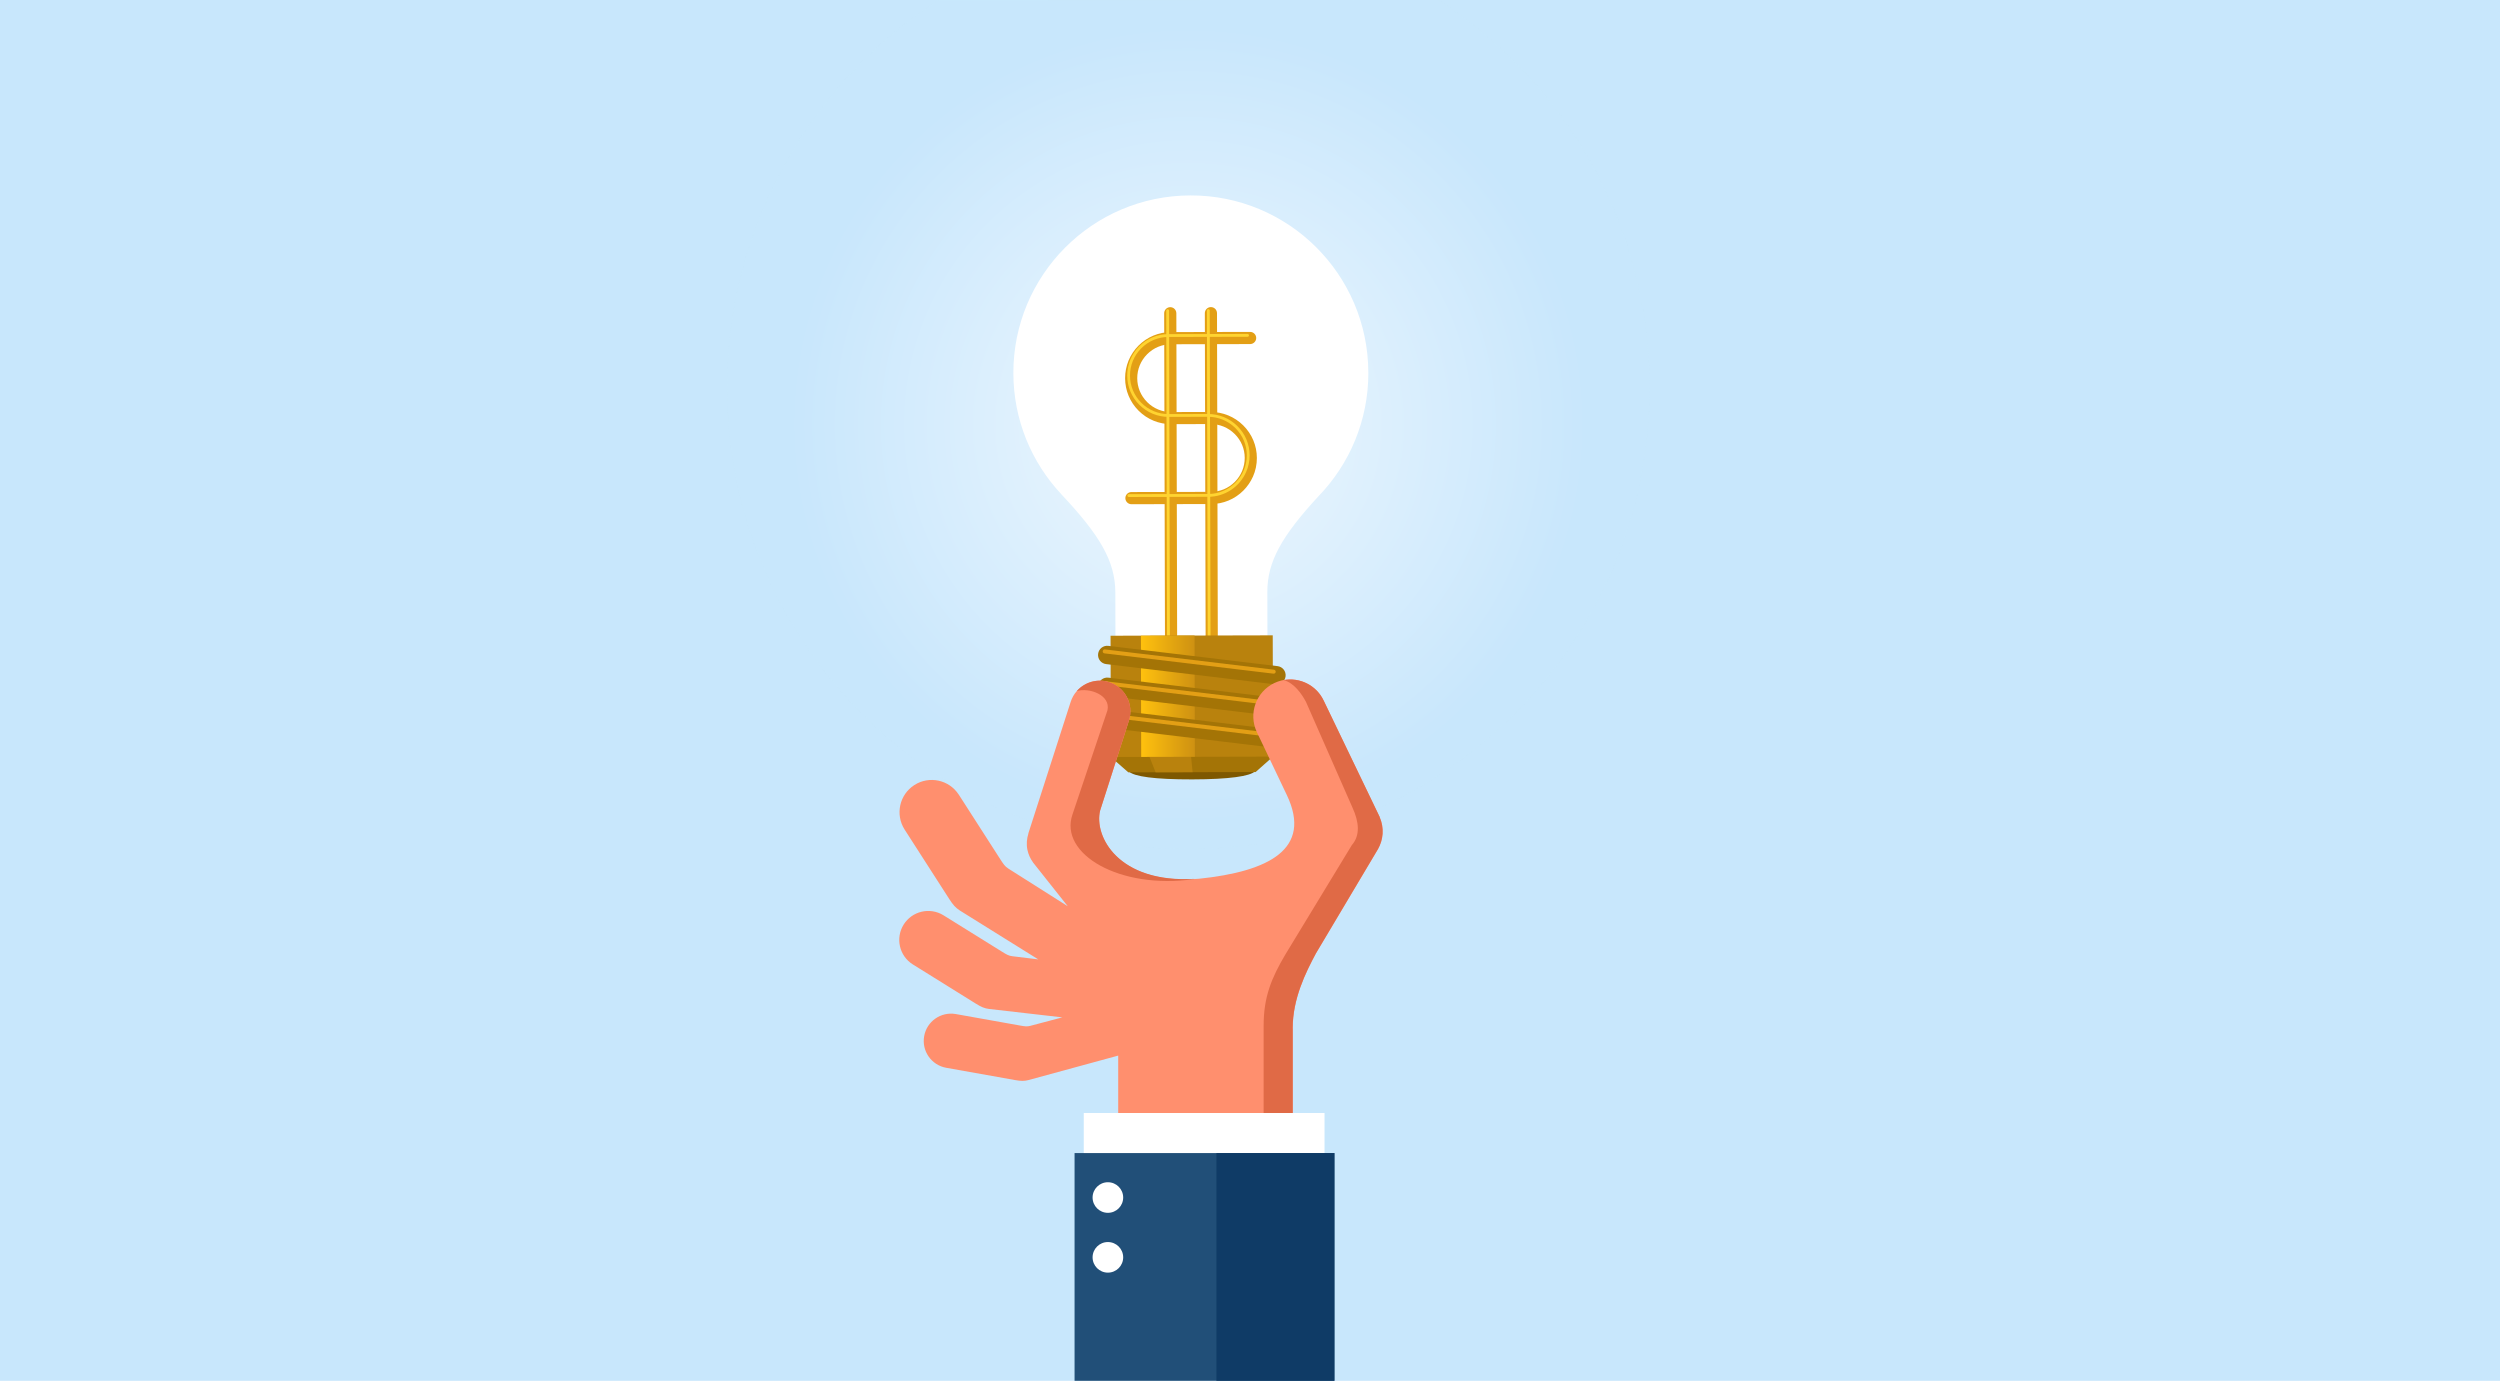 <?xml version="1.0" encoding="UTF-8"?>
<svg xmlns="http://www.w3.org/2000/svg" xmlns:xlink="http://www.w3.org/1999/xlink" viewBox="0 0 688 380">
  <defs>
    <style>
      .cls-1 {
        fill: #7e5800;
      }

      .cls-2 {
        fill: #e06a46;
      }

      .cls-3 {
        fill: #214f78;
      }

      .cls-4 {
        fill: #0f3b66;
      }

      .cls-5 {
        fill: #e39f15;
      }

      .cls-6 {
        fill: url(#linear-gradient);
      }

      .cls-7 {
        fill: #ffd430;
      }

      .cls-8 {
        fill: url(#radial-gradient);
        opacity: .5;
      }

      .cls-9 {
        fill: #fff;
      }

      .cls-10 {
        fill: #a47406;
      }

      .cls-11 {
        fill: #ff8f6e;
      }

      .cls-12 {
        fill: #c8e7fc;
      }

      .cls-13 {
        fill: #b9820d;
      }
    </style>
    <radialGradient id="radial-gradient" cx="327.04" cy="116.82" fx="327.04" fy="116.82" r="121.98" gradientUnits="userSpaceOnUse">
      <stop offset=".28" stop-color="#fff"/>
      <stop offset=".9" stop-color="#c8e7fc"/>
    </radialGradient>
    <linearGradient id="linear-gradient" x1="313.97" y1="191.61" x2="328.82" y2="191.61" gradientTransform="translate(.46 -.77) rotate(.14)" gradientUnits="userSpaceOnUse">
      <stop offset="0" stop-color="#ffc10e"/>
      <stop offset="1" stop-color="#ce9112"/>
    </linearGradient>
  </defs>
  <g id="Backgrounds">
    <rect class="cls-12" width="688" height="380"/>
  </g>
  <g id="Layer_1" data-name="Layer 1">
    <g>
      <path class="cls-8" d="M395.79,0c35.01,22.6,58.18,61.95,58.18,106.72,0,70.1-56.83,126.93-126.93,126.93s-126.93-56.83-126.93-126.93c0-44.73,23.14-84.05,58.09-106.66l137.58-.06Z"/>
      <g>
        <g>
          <path class="cls-1" d="M328.06,214.49c10.32-.02,15.97-.89,17.28-2.21l-17.29-1.28-17.29,1.36c1.32,1.32,6.98,2.15,17.3,2.13Z"/>
          <polygon class="cls-10" points="345.54 212.47 350.33 208.22 328.08 205.74 305.7 208.33 310.51 212.55 345.54 212.47"/>
          <path class="cls-9" d="M376.56,102.5c-.06-26.97-21.98-48.79-48.96-48.72-26.97.06-48.79,21.98-48.72,48.96.03,12.85,5.02,24.52,13.15,33.22h-.01c10.68,11.35,14.9,18.48,14.92,27.1l.03,12.87,41.83-.1-.03-12.87c-.02-8.41,3.96-15.42,14.01-26.33,8.56-8.82,13.82-20.86,13.79-34.12Z"/>
          <g>
            <path class="cls-5" d="M344.8,131.19c-.62,1.39-1.5,2.67-2.6,3.79-2.39,2.4-5.57,3.73-8.95,3.73l-21.87.05c-.92,0-1.67-.74-1.68-1.67,0-.92.74-1.67,1.67-1.68l21.87-.05c2.49,0,4.83-.98,6.59-2.75,1.76-1.77,2.72-4.11,2.72-6.6,0-2.49-.99-4.83-2.77-6.59-1.78-1.76-4.13-2.73-6.63-2.72l-10.82.03c-3.38,0-6.57-1.3-8.97-3.69-2.4-2.39-3.72-5.57-3.73-8.95,0-3.38,1.3-6.57,3.69-8.97,2.39-2.4,5.57-3.73,8.95-3.73l21.76-.05c.92,0,1.67.74,1.68,1.67,0,.92-.74,1.67-1.67,1.68l-21.76.05c-2.49,0-4.83.98-6.59,2.75-1.76,1.77-2.72,4.11-2.72,6.6,0,2.49.98,4.83,2.75,6.59,1.77,1.76,4.11,2.72,6.6,2.72l10.82-.03c3.39,0,6.58,1.3,8.99,3.69,2.41,2.39,3.75,5.58,3.76,8.96,0,1.82-.37,3.57-1.09,5.18Z"/>
            <path class="cls-5" d="M323.82,184.73c-.26.58-.84.99-1.52.99-.92,0-1.67-.74-1.68-1.67l-.24-97.84c0-.92.74-1.67,1.67-1.68.92,0,1.67.74,1.68,1.67l.24,97.84c0,.24-.05.47-.14.68Z"/>
            <path class="cls-5" d="M335.01,184.71c-.26.58-.84.99-1.52.99-.92,0-1.67-.74-1.68-1.67l-.24-97.84c0-.92.74-1.67,1.67-1.68.92,0,1.67.74,1.68,1.67l.24,97.84c0,.24-.05.47-.14.68Z"/>
          </g>
          <g>
            <path class="cls-7" d="M342.91,129.95c-1.77,3.98-5.75,6.76-10.38,6.77l-21.87.05c-.21,0-.39-.17-.39-.39,0-.21.17-.39.39-.39l21.87-.05c5.85-.01,10.6-4.79,10.59-10.64,0-2.83-1.12-5.5-3.15-7.5-2.02-2-4.7-3.1-7.53-3.1l-10.82.03c-3.04,0-5.9-1.17-8.06-3.32-2.16-2.15-3.35-5-3.35-8.05,0-3.04,1.17-5.9,3.32-8.06,2.15-2.16,5-3.35,8.04-3.35l21.76-.05c.21,0,.39.17.39.39,0,.21-.17.39-.39.39l-21.76.05c-2.83,0-5.5,1.12-7.5,3.13-2,2.01-3.1,4.68-3.09,7.51,0,2.84,1.12,5.5,3.13,7.5,2.01,2,4.68,3.1,7.51,3.09l10.82-.03c3.04,0,5.91,1.17,8.08,3.32,2.17,2.15,3.37,5.01,3.38,8.05,0,1.65-.35,3.22-.98,4.64Z"/>
            <path class="cls-7" d="M321.93,183.5c-.06.13-.19.23-.35.23-.21,0-.39-.17-.39-.39l-.24-97.84c0-.21.17-.39.39-.39.21,0,.39.17.39.39l.24,97.84c0,.06-.01.11-.03.16Z"/>
            <path class="cls-7" d="M333.12,183.47c-.06.13-.19.23-.35.23-.21,0-.39-.17-.39-.39l-.24-97.84c0-.21.17-.39.39-.39.21,0,.39.17.39.39l.24,97.84c0,.06-.01.11-.03.16Z"/>
          </g>
          <polygon class="cls-13" points="327.65 206.94 316.09 207.63 318.02 212.54 328.21 212.51 327.65 206.94"/>
          <g>
            <rect class="cls-13" x="305.66" y="174.91" width="44.63" height="33.37" transform="translate(-.46 .79) rotate(-.14)"/>
            <rect class="cls-6" x="314.01" y="174.93" width="14.77" height="33.37" transform="translate(-.46 .77) rotate(-.14)"/>
            <g>
              <path class="cls-10" d="M350.98,188.34c1.39.17,2.65-.82,2.81-2.21.17-1.39-.82-2.65-2.21-2.81l-46.57-5.58c-1.39-.17-2.65.82-2.81,2.21-.17,1.39.82,2.65,2.21,2.81l46.57,5.58Z"/>
              <path class="cls-5" d="M350.46,185.39c.3.04.58-.18.61-.48.04-.3-.18-.58-.48-.61l-46.51-5.58c-.3-.04-.58.18-.61.48-.04.3.18.58.48.61l46.51,5.58Z"/>
            </g>
            <g>
              <path class="cls-10" d="M351,197.09c1.39.17,2.65-.82,2.81-2.21.17-1.39-.82-2.65-2.21-2.81l-46.57-5.58c-1.39-.17-2.65.82-2.81,2.21-.17,1.39.82,2.65,2.21,2.81l46.57,5.58Z"/>
              <path class="cls-5" d="M350.48,194.13c.3.04.58-.18.61-.48.04-.3-.18-.58-.48-.61l-46.51-5.58c-.3-.04-.58.18-.61.48s.18.58.48.61l46.51,5.58Z"/>
            </g>
            <g>
              <path class="cls-10" d="M351.02,205.83c1.39.17,2.65-.82,2.81-2.21.17-1.39-.82-2.65-2.21-2.81l-46.57-5.58c-1.39-.17-2.65.82-2.81,2.21-.17,1.39.82,2.65,2.21,2.81l46.57,5.58Z"/>
              <path class="cls-5" d="M350.5,202.88c.3.04.58-.18.61-.48.04-.3-.18-.58-.48-.61l-46.51-5.58c-.3-.04-.58.18-.61.48s.18.58.48.61l46.51,5.58Z"/>
            </g>
          </g>
        </g>
        <g>
          <g>
            <circle class="cls-9" cx="302.18" cy="318.99" r="3.54"/>
            <circle class="cls-9" cx="302.18" cy="332.84" r="3.54"/>
          </g>
          <path class="cls-11" d="M379.66,224.9l.03-.04-15.45-32.11c-2.42-5.04-8.46-7.18-13.52-4.79-5.06,2.4-7.22,8.43-4.85,13.49l8.28,17.37h0c7.04,14.84-4.95,21.01-24.17,23.01-22.02,1.82-29-11.54-27.22-18.77l7.95-24.82c1.37-4.43-1.1-9.14-5.52-10.53-4.43-1.39-9.14,1.06-10.55,5.48l-11.64,36.17.02.03c-.45,1.41-.59,2.95-.27,4.5.27,1.28.81,2.43,1.53,3.42h-.02s9.58,12.08,9.58,12.08l-16.32-10.34c-.93-.55-1.45-1.36-2.21-2.54l-11.46-17.84h-.01c-2.65-4.08-8.11-5.26-12.22-2.62-4.1,2.64-5.3,8.09-2.69,12.21h0s12.32,19.17,12.32,19.17c1.02,1.58,1.7,2.36,2.88,3.13.84.55,14.1,8.8,21.6,13.46l-7.14-.87c-.97-.09-1.7-.54-2.78-1.21l-16.19-10.07h0c-3.73-2.29-8.62-1.14-10.94,2.58-2.32,3.73-1.19,8.62,2.52,10.95h0s17.4,10.83,17.4,10.83c1.44.89,2.29,1.26,3.55,1.43.81.11,12.19,1.41,20.2,2.32l-8.81,2.33c-.88.26-1.68.12-2.85-.09l-17.69-3.16h0c-4.07-.69-7.95,2.02-8.67,6.09-.73,4.07,1.98,7.96,6.04,8.7h0s19.01,3.39,19.01,3.39c1.57.28,2.45.3,3.6.01,1.02-.26,20.29-5.53,24.75-6.75v23.01h48.03v-30.49c0-8.23,3.59-15.4,6.39-20.65l17.09-28.72h0c.7-1.25,1.16-2.67,1.26-4.19.11-1.62-.19-3.17-.79-4.56Z"/>
          <path class="cls-2" d="M355.73,283.03c0-8.23,3.59-15.4,6.39-20.65l17.09-28.72h0c.7-1.25,1.16-2.67,1.26-4.19.11-1.62-.19-3.17-.79-4.56l.03-.04-15.45-32.11c-2.03-4.23-6.61-6.41-11.01-5.59,2.89.74,5.01,3.84,6.15,5.98l12.8,29.1c1.83,3.99,2.16,7.65-.17,10.31l-18.29,30.1c-3.82,6.48-5.99,11.64-5.99,19.62v31.26h8v-30.49Z"/>
          <path class="cls-2" d="M302.75,223.05l7.95-24.82c1.37-4.43-1.1-9.14-5.52-10.53-3.28-1.03-6.71.06-8.85,2.48,3.48-1.02,9.36,1.1,8.45,5.28l-9.63,28.67c-3.77,10.88,12.95,20.73,33.45,17.8l.06-.06c-20.96,1.17-27.65-11.75-25.91-18.83Z"/>
          <rect class="cls-9" x="298.25" y="306.3" width="66.26" height="13.17"/>
          <rect class="cls-3" x="295.72" y="317.32" width="71.51" height="62.68"/>
          <rect class="cls-4" x="334.76" y="317.32" width="32.47" height="62.68"/>
          <g>
            <circle class="cls-9" cx="304.89" cy="329.56" r="4.21"/>
            <circle class="cls-9" cx="304.89" cy="346.02" r="4.21"/>
          </g>
        </g>
      </g>
    </g>
  </g>
</svg>